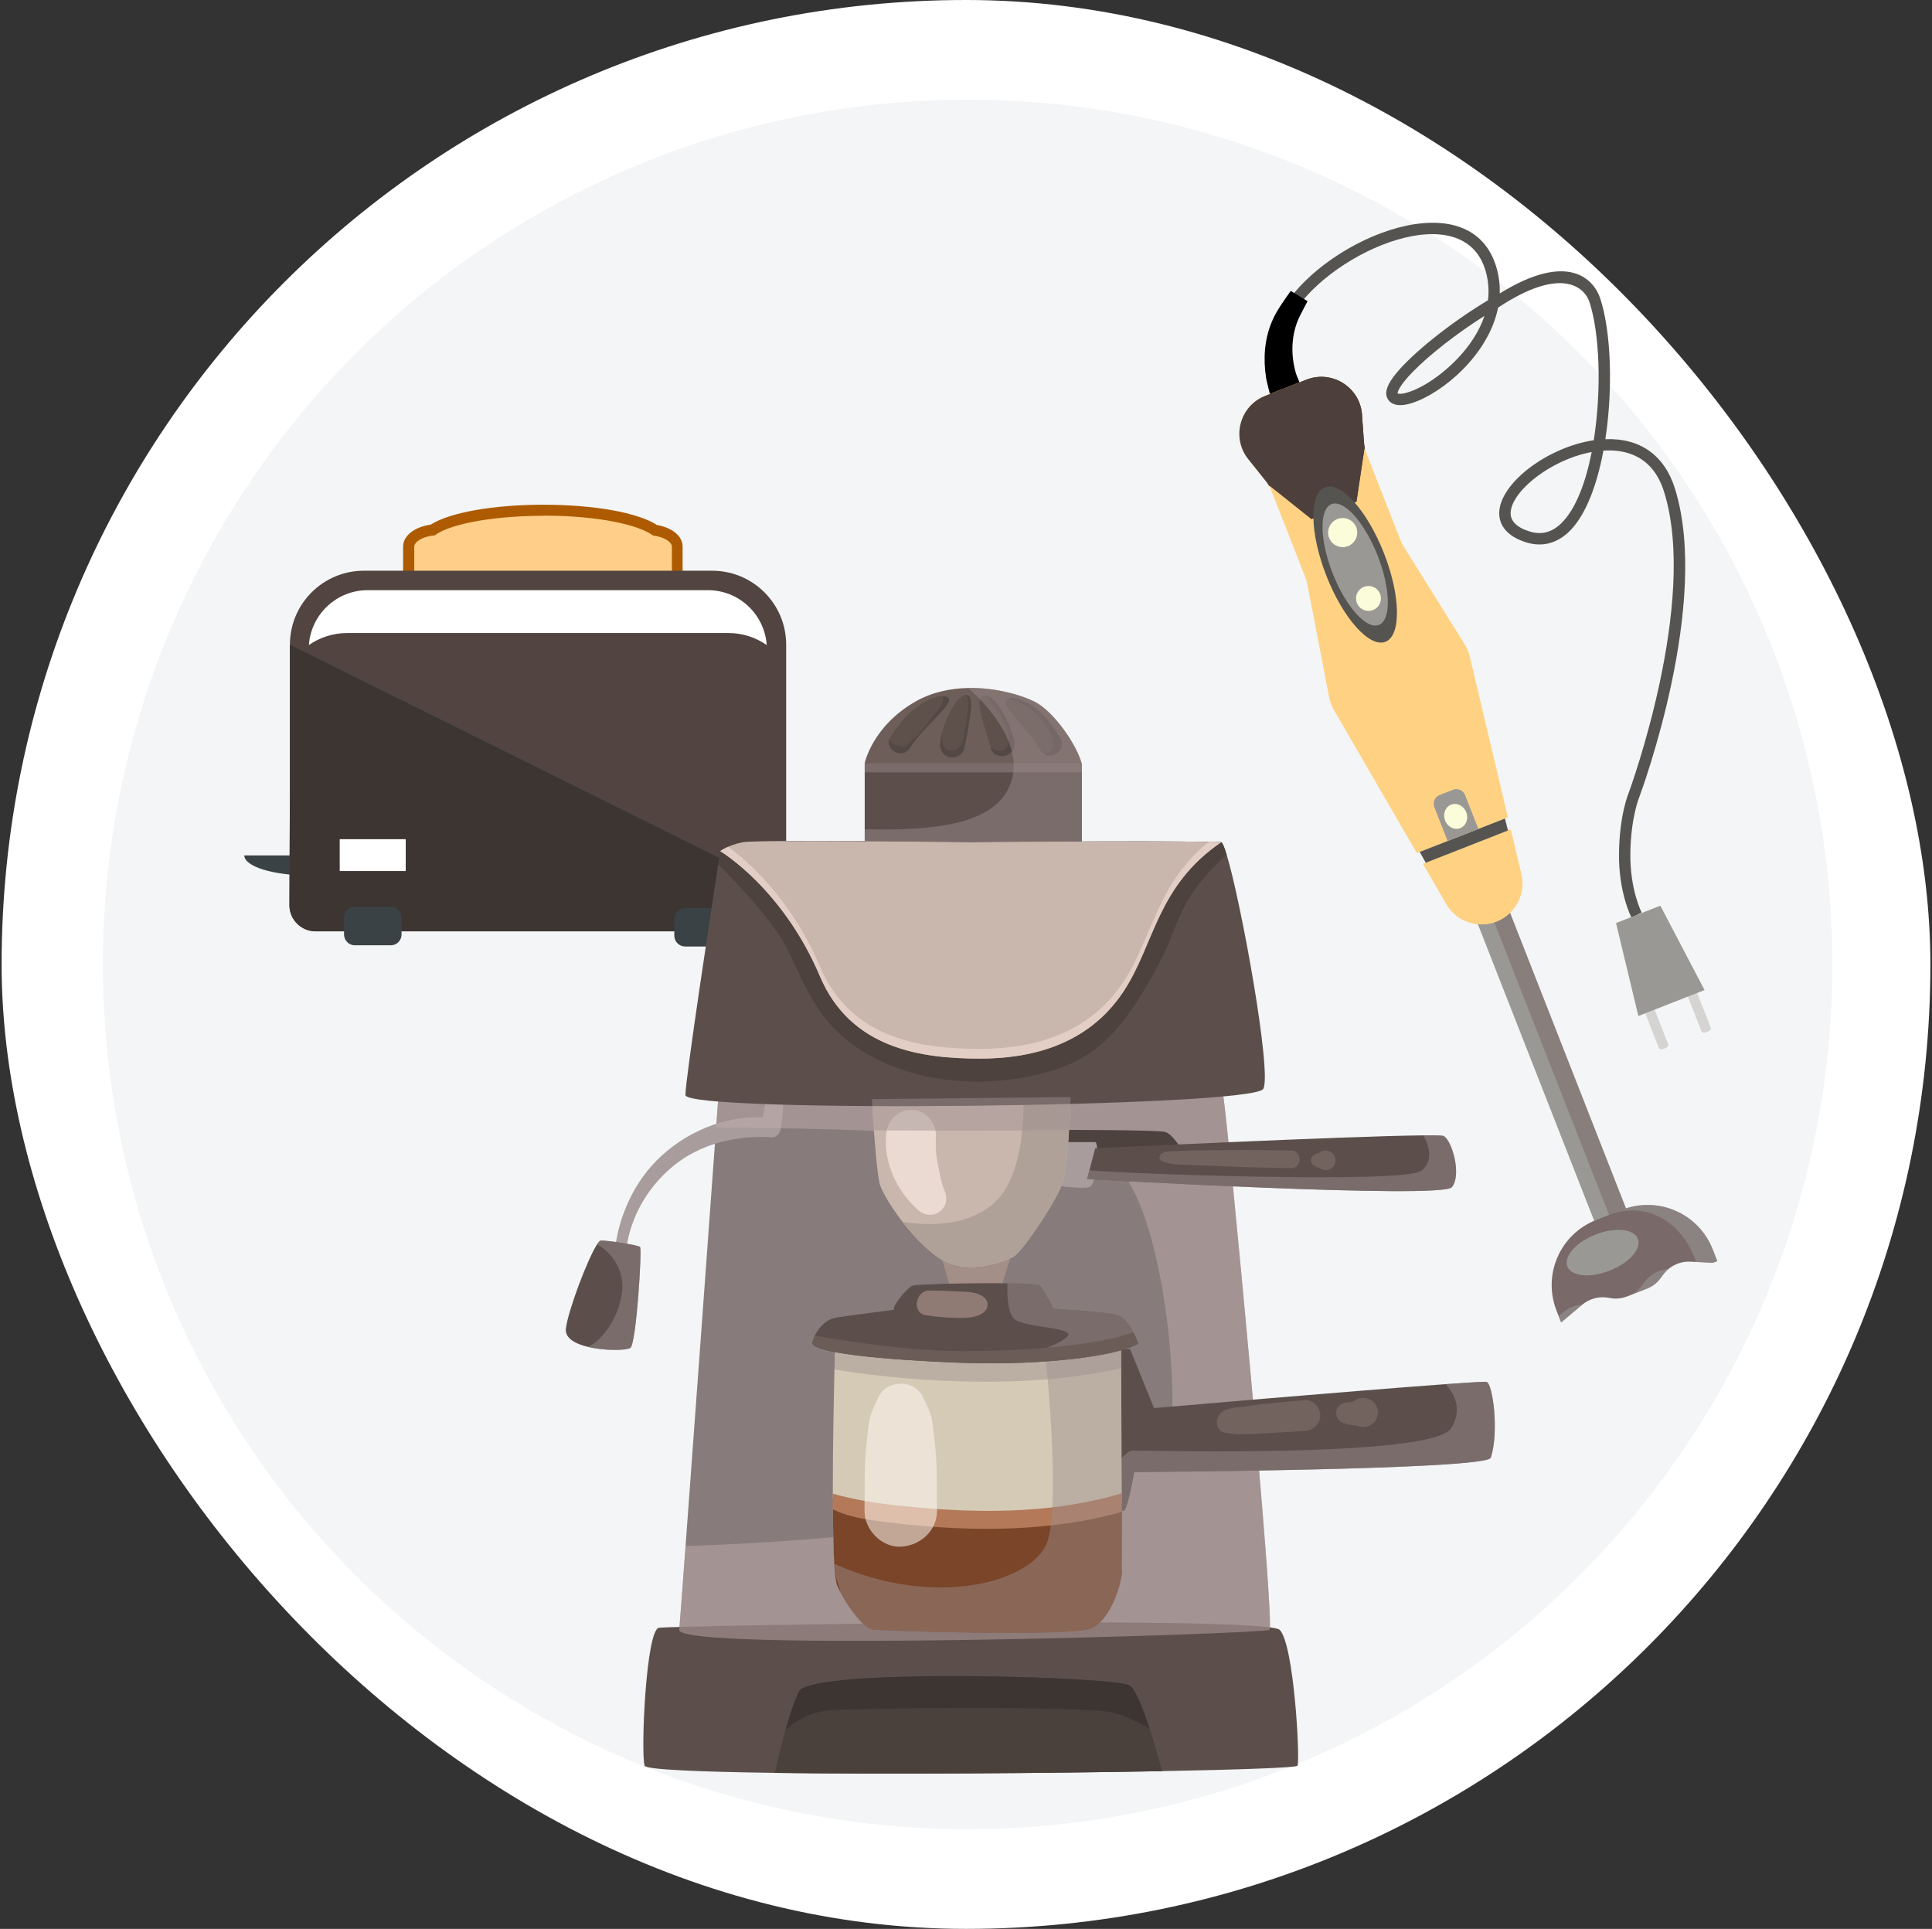 <svg xmlns="http://www.w3.org/2000/svg" fill="none" viewBox="0 0 601 600" height="600" width="601">
<rect x="0" y="0" width="601" height="600" fill="#333333" stroke="none"/>
<g clip-path="url(#clip0_155_4585)">
<rect fill="white" rx="300" height="600" width="600" x="0.5"></rect>
<circle fill="#F3F5F6" r="269" cy="300" cx="301"></circle>
<path fill="#FFCE88" d="M134.578 164.84C139.804 161.256 153.282 158.717 169.073 158.717C184.865 158.717 198.604 161.331 203.718 164.952C207.713 165.549 210.662 167.602 210.662 170.029V206.615C210.662 209.527 206.481 211.917 201.292 211.917H136.444C131.255 211.917 127.074 209.565 127.074 206.615V170.029C127.074 167.49 130.285 165.325 134.578 164.84Z"></path>
<path fill="#AD5A00" d="M136.444 213.559H201.291C207.489 213.559 212.342 210.498 212.342 206.578V169.992C212.342 166.781 209.131 164.131 204.353 163.309C198.529 159.464 184.79 157 169.073 157C153.356 157 139.879 159.427 133.98 163.197C128.903 163.907 125.394 166.669 125.394 170.029V206.615C125.394 210.535 130.247 213.596 136.482 213.596L136.444 213.559ZM169.11 160.397C186.582 160.397 198.603 163.384 202.785 166.333L203.121 166.557L203.531 166.632C206.966 167.155 209.019 168.76 209.019 170.029V206.615C209.019 208.295 205.734 210.199 201.366 210.199H136.519C132.114 210.199 128.866 208.295 128.866 206.615V170.029C128.866 168.685 131.143 166.968 134.876 166.557H135.287L135.623 166.259C140.738 162.749 154.215 160.435 169.185 160.435L169.11 160.397Z"></path>
<path fill="#3A4245" d="M96.123 266.087V272.321C84.998 272.321 76.001 269.522 76.001 266.087H96.123Z"></path>
<path fill="#524440" d="M90.187 245.927V200.53C90.187 187.837 100.491 177.533 113.184 177.533H221.562C234.255 177.533 244.559 187.837 244.559 200.53V281.58C244.559 286.06 240.9 289.718 236.42 289.718H98.177C93.697 289.718 90.038 286.097 90.038 281.58L90.187 245.927Z"></path>
<path fill="#3D3532" d="M90.187 245.927V200.53L244.559 277.212V281.543C244.559 286.022 240.9 289.681 236.42 289.681H98.177C93.697 289.681 90.038 286.06 90.038 281.543L90.187 245.89V245.927Z"></path>
<path fill="white" d="M226.563 196.909H108.032C103.589 196.909 99.482 198.29 96.085 200.642C96.757 191.122 104.672 183.581 114.378 183.581H220.217C229.923 183.581 237.838 191.122 238.51 200.642C235.112 198.29 231.006 196.909 226.563 196.909Z"></path>
<path fill="#3A4245" d="M224.289 282.438H213.126C211.259 282.438 209.766 283.969 209.766 285.798V291.062C209.766 292.929 211.297 294.422 213.126 294.422H224.289C226.155 294.422 227.648 292.929 227.648 291.062V285.798C227.648 283.932 226.155 282.438 224.289 282.438Z"></path>
<path fill="#3A4245" d="M121.548 282.065H110.386C108.519 282.065 107.026 283.596 107.026 285.425V290.689C107.026 292.555 108.556 294.049 110.386 294.049H121.548C123.415 294.049 124.908 292.555 124.908 290.689V285.425C124.908 283.558 123.415 282.065 121.548 282.065Z"></path>
<path fill="white" d="M105.68 270.94H126.213V261.047H105.68V270.94Z"></path>
<path fill="#877B7B" d="M394.885 506.989C392.968 508.265 210.663 514.004 211.299 506.989C211.449 505.336 212.203 495.303 213.262 480.933C216.059 443.017 221.012 374.897 222.768 350.711C223.173 345.131 223.408 341.892 223.408 341.892L253.654 327.103L280.784 313.845L337.556 323.647L369.389 329.142C369.389 329.142 378.952 331.054 380.515 340.762C382.083 350.466 396.796 505.713 394.885 506.989Z"></path>
<path fill="#5C4F4B" d="M403.629 549.241C403.389 549.853 386.01 550.47 361.513 550.936C326.158 551.604 275.982 551.953 241.079 551.477C217.486 551.152 200.871 550.46 200.517 549.241C199.293 544.961 200.979 507.139 204.934 506.348C208.121 505.708 393.614 502.525 398.082 506.984C402.546 511.447 404.453 547.146 403.634 549.241H403.629Z"></path>
<path fill="#A38F87" d="M292.691 390.336L295.239 399.258H311.812L314.999 389.06L292.691 390.336Z"></path>
<path fill="#A89C9C" d="M239.079 340.244C237.727 343.257 237.53 346.718 237.021 349.957C237.991 349.218 238.961 348.479 239.931 347.74C227.477 346.398 215.08 351.097 205.885 359.421C197.288 367.204 192.08 378.786 191.134 390.265C190.95 392.497 194.392 392.464 194.599 390.265C195.621 379.417 200.951 369.789 209.289 362.82C217.708 355.781 229.163 353.088 239.936 353.776C241.678 353.889 242.803 352.293 242.954 350.758C243.274 347.49 243.952 344.067 243.396 340.804C243.071 338.879 239.888 338.431 239.083 340.239L239.079 340.244Z"></path>
<path fill="#5C4F4B" d="M196.1 419.282C195.036 420.064 188.238 420.271 182.842 418.957C178.854 417.988 175.633 416.194 176.034 413.194C176.815 407.347 182.861 391.452 185.756 387.035C186.232 386.315 186.618 385.9 186.886 385.886C188.798 385.802 198.436 387.266 199.104 387.873C199.768 388.481 197.946 417.917 196.096 419.278L196.1 419.282Z"></path>
<g opacity="0.46" style="mix-blend-mode:multiply">
<path fill="#C4AFAF" d="M394.885 506.989C392.968 508.264 210.663 514.004 211.299 506.989C211.449 505.336 212.203 495.303 213.262 480.933C333.521 476.592 358.405 455.838 363.038 449.359C367.689 442.843 363.038 368.381 343.027 359.539C325.362 351.737 242.072 350.824 222.768 350.711C223.173 345.131 223.408 341.892 223.408 341.892L253.654 327.103C277.05 327.833 307.188 328.356 307.188 328.356L337.552 323.643L369.384 329.137C369.384 329.137 378.947 331.049 380.51 340.757C382.078 350.461 396.792 505.708 394.88 506.984L394.885 506.989Z"></path>
</g>
<path fill="#5C4F4B" d="M351.541 419.654L359.827 440.055L359.192 447.066H347.077L340.066 438.779L346.441 419.654H351.541Z"></path>
<path fill="#5C4F4B" d="M463.734 453.441C462.458 457.264 352.816 457.904 352.816 457.904C352.816 457.904 350.834 469.313 349.596 469.981C348.357 470.654 345.806 460.456 345.806 460.456L345.711 457.476L345.17 440.691L351.545 438.144H357.284C357.284 438.144 421.68 432.574 449.708 430.554C457.171 430.012 462.063 429.725 462.463 429.857C464.375 430.497 466.362 445.583 463.739 453.446L463.734 453.441Z"></path>
<path fill="#4D423E" d="M327.957 351.45C327.957 351.45 359.827 351.45 362.379 352.085C364.931 352.721 368.114 358.46 368.114 358.46L327.316 359.736L327.952 351.45H327.957Z"></path>
<path fill="#A89C9C" d="M327.316 368.658C327.316 368.658 336.239 369.934 338.791 369.294C341.342 368.658 341.978 355.268 340.702 355.268H330.504L327.316 368.654V368.658Z"></path>
<path fill="#5C4F4B" d="M451.62 369.299C448.433 373.122 338.15 366.752 338.15 366.752L338.88 364.021L340.702 357.185C340.702 357.185 419.571 353.385 442.769 353.168C446.441 353.131 448.72 353.187 449.069 353.361C451.62 354.637 454.808 365.476 451.62 369.299Z"></path>
<path fill="#C9B7AE" d="M333.05 341.252C333.05 341.252 332.956 344.34 332.735 348.474C332.377 355.127 331.675 364.487 330.503 368.023C328.591 373.763 317.753 389.695 315.206 390.971C312.654 392.247 300.539 397.346 291.617 390.971C287.558 388.071 283.759 383.984 280.713 380.029C277.054 375.288 274.465 370.745 273.768 368.659C272.939 366.168 272.111 355.556 271.63 348.465C271.376 344.67 271.221 341.883 271.221 341.883L323.087 341.351L333.05 341.247V341.252Z"></path>
<path fill="#6E5E59" d="M319.204 246.907H286.693L268.99 237.344C268.99 237.344 271.391 225.87 284.782 218.224C289.947 215.276 295.677 214.123 301.143 214.01C309.835 213.826 317.839 216.265 321.756 218.224C328.131 221.411 335.147 232.245 336.423 237.344C337.694 242.443 319.209 246.907 319.209 246.907H319.204Z"></path>
<path fill="#5C4F4B" d="M336.559 237.349H268.99V267.312H336.559V237.349Z"></path>
<path fill="#5E514C" d="M295.196 217.993C294.758 219.283 293.717 220.324 292.856 221.355C291.792 222.636 290.567 223.808 289.414 225.013C287.079 227.452 284.837 229.82 283.02 232.683C280.755 236.257 275.223 233.286 276.749 229.74C276.824 229.557 276.923 229.378 277.04 229.19C279.136 225.894 281.607 222.716 284.706 220.305C286.848 218.643 290.205 216.529 293.199 216.59C293.637 216.59 294.07 216.651 294.489 216.76C294.988 216.891 295.365 217.485 295.191 217.993H295.196Z"></path>
<path fill="#5E514C" d="M301.449 224.613C301.063 227.344 300.522 230.103 299.943 232.801C299.505 234.84 297.127 236.012 295.211 235.485C293.026 234.882 292.235 232.81 292.527 230.753C292.659 229.816 292.842 228.869 293.068 227.933C293.544 226.012 294.213 224.109 295.051 222.353C296.03 220.3 297.683 217.362 299.787 216.317C300.041 216.19 300.31 216.138 300.564 216.162C301.101 216.19 301.581 216.529 301.769 217.122C302.476 219.33 301.779 222.344 301.454 224.608L301.449 224.613Z"></path>
<path fill="#5E514C" d="M308.139 232.476C306.863 227.819 304.839 222.932 304.669 218.096C304.627 216.948 305.776 216.246 306.807 216.467C309.184 216.985 310.988 219.923 312.108 221.882C313.624 224.547 314.764 227.471 315.493 230.446C316.656 235.216 309.443 237.207 308.139 232.476Z"></path>
<path fill="#5E514C" d="M324.885 234.595C324.391 234.312 323.953 233.879 323.595 233.267C320.648 228.21 316.283 224.359 313.086 219.495C312.432 218.492 313.101 217.527 314.019 217.202C314.306 217.103 314.617 217.061 314.923 217.108C321.627 218.059 326.703 224.053 329.829 229.627C331.759 233.069 327.616 236.181 324.885 234.595Z"></path>
<path fill="#544844" d="M295.196 217.993C294.758 219.283 293.717 220.324 292.856 221.355C291.792 222.636 290.567 223.808 289.414 225.013C287.079 227.452 284.837 229.82 283.02 232.683C280.755 236.257 275.223 233.286 276.749 229.74C276.942 231.605 279.508 232.156 281.009 232.245C282.874 232.363 290.2 223.055 292.295 220.145C293.675 218.229 293.486 217.117 293.199 216.585C293.637 216.585 294.07 216.647 294.489 216.755C294.988 216.887 295.365 217.48 295.191 217.989L295.196 217.993Z"></path>
<path fill="#544844" d="M301.449 224.613C301.063 227.344 300.522 230.103 299.943 232.801C299.505 234.839 297.127 236.012 295.211 235.484C293.026 234.882 292.235 232.81 292.527 230.753C292.659 229.816 292.842 228.869 293.068 227.932C292.908 229.806 292.984 232.448 294.509 233.177C296.953 234.34 299.161 232.245 299.627 229.919C300.093 227.589 302.071 218.398 300.795 216.534C300.696 216.388 300.616 216.26 300.564 216.162C301.101 216.19 301.581 216.529 301.769 217.122C302.476 219.33 301.779 222.344 301.454 224.608L301.449 224.613Z"></path>
<path fill="#544844" d="M308.139 232.476C310.606 234.218 314.17 234.109 313.822 229.222C313.474 224.335 306.807 216.472 306.807 216.472C309.184 216.99 310.988 219.928 312.108 221.887C313.624 224.552 314.764 227.475 315.493 230.451C316.656 235.221 309.443 237.212 308.139 232.48V232.476Z"></path>
<path fill="#544844" d="M324.886 234.594C326.803 234.138 329.656 232.005 325.456 225.851C320.451 218.52 314.052 217.475 314.052 217.475L314.02 217.207C314.307 217.108 314.617 217.065 314.923 217.112C321.628 218.064 326.704 224.057 329.83 229.632C331.76 233.074 327.617 236.186 324.886 234.599V234.594Z"></path>
<g opacity="0.46" style="mix-blend-mode:multiply">
<path fill="#9E8D8D" d="M336.559 237.349H268.99V240.24H336.559V237.349Z"></path>
</g>
<g opacity="0.46" style="mix-blend-mode:multiply">
<path fill="#9E8D8D" d="M336.563 237.349V267.312H268.994V257.952C291.015 258.522 306.736 256.13 312.772 246.911C313.765 245.395 314.495 243.696 314.952 241.793C315.305 240.31 315.423 238.827 315.338 237.349C314.759 226.181 303.167 215.761 301.373 214.217C301.222 214.09 301.142 214.019 301.142 214.019V214.01C309.834 213.826 317.838 216.265 321.755 218.224C328.13 221.411 335.146 232.245 336.422 237.344H336.568L336.563 237.349Z"></path>
</g>
<path fill="#B0A198" d="M333.05 341.251C333.05 341.251 332.956 344.34 332.735 348.474C332.377 355.127 331.676 364.487 330.503 368.023C328.592 373.762 317.753 389.695 315.206 390.971C312.654 392.247 300.54 397.346 291.617 390.971C287.559 388.071 283.759 383.984 280.713 380.029C290.638 381.781 304.287 380.891 311.378 371.87C319.057 362.095 318.361 343.248 318.361 343.248L323.092 341.355L333.055 341.251H333.05Z"></path>
<path fill="#5C4F4B" d="M392.973 338.705C389.786 344.444 213.215 346.351 213.215 340.616C213.215 335.724 221.101 283.966 223.418 268.871C223.818 266.272 224.053 264.761 224.053 264.761C224.053 264.761 226.605 262.849 231.069 261.987C235.532 261.126 303.049 261.987 303.049 261.987C310.653 261.766 377.04 261.578 379.87 261.987C380.265 262.049 380.873 263.48 381.612 265.928C386.146 280.915 395.718 333.775 392.978 338.709L392.973 338.705Z"></path>
<path fill="#4D423E" d="M381.607 265.924C379.196 267.967 375.425 271.569 371.649 276.809C365.363 285.534 365.712 291.118 358.033 304.381C350.353 317.644 343.371 327.07 330.456 331.953C317.541 336.84 294.508 339.632 274.258 330.206C254.017 320.78 250.523 305.77 244.591 294.602C239.609 285.223 227.245 272.652 223.408 268.862C223.808 266.263 224.044 264.751 224.044 264.751C224.044 264.751 226.596 262.84 231.059 261.978C235.523 261.117 303.04 261.978 303.04 261.978C310.644 261.757 377.031 261.569 379.86 261.978C380.256 262.039 380.863 263.471 381.602 265.919L381.607 265.924Z"></path>
<path fill="#C9B7AE" d="M379.865 261.983C359.78 275.764 359.191 293.669 349.539 308.34C337.905 326.025 318.945 329.283 304.862 329.283C286.712 329.283 264.653 326.312 255.067 303.684C243.433 276.225 224.049 264.756 224.049 264.756C224.049 264.756 226.601 262.844 231.064 261.983C235.528 261.121 303.045 261.983 303.045 261.983C310.649 261.761 377.036 261.573 379.865 261.983Z"></path>
<path fill="#E3CEC5" d="M379.865 261.983C359.78 275.764 359.191 293.67 349.539 308.341C337.905 326.025 318.949 329.283 304.862 329.283C286.712 329.283 264.653 326.312 255.067 303.689C243.428 276.23 224.049 264.761 224.049 264.761C224.049 264.761 224.91 264.116 226.511 263.405C232.1 267.468 245.957 279.168 255.072 300.666C264.653 323.29 286.716 326.261 304.867 326.261C318.954 326.261 337.91 323.002 349.544 305.318C358.532 291.654 359.662 275.19 375.995 261.86C378.137 261.893 379.512 261.936 379.87 261.987L379.865 261.983Z"></path>
<g opacity="0.46" style="mix-blend-mode:multiply">
<path fill="#9E8D8D" d="M451.62 369.299C448.433 373.122 338.15 366.752 338.15 366.752L338.88 364.021C347.972 365.043 436.921 368.282 442.157 364.186C446.578 360.725 443.852 355.042 442.774 353.173C446.446 353.136 448.725 353.192 449.073 353.366C451.625 354.642 454.813 365.481 451.625 369.304L451.62 369.299Z"></path>
</g>
<g opacity="0.46" style="mix-blend-mode:multiply">
<path fill="#9E8D8D" d="M463.734 453.441C462.458 457.264 352.816 457.905 352.816 457.905C352.816 457.905 350.834 469.313 349.595 469.981C348.357 470.655 345.805 460.457 345.805 460.457L345.711 457.476C348.202 454.1 350.791 451.214 352.335 451.214C356.06 451.214 445.88 453.545 451.464 444.232C455.137 438.111 452.17 433.2 449.703 430.549C457.166 430.008 462.058 429.721 462.458 429.853C464.37 430.493 466.356 445.578 463.734 453.441Z"></path>
</g>
<path fill="#D4CAB6" d="M348.989 487.863C348.989 490.411 345.801 501.885 339.426 504.437C333.051 506.984 274.273 505.18 271.471 504.804C268.67 504.437 262.93 497.421 260.383 491.687C260.044 490.919 259.781 489.083 259.588 486.474C259.277 482.345 259.126 476.286 259.084 469.463C259.074 468.253 259.07 467.015 259.065 465.763C259.065 465.381 259.065 464.995 259.065 464.614C259.051 450.55 259.38 434.617 259.588 426.001C259.682 422.06 259.752 419.654 259.752 419.654L327.185 420.619L348.767 419.414L348.786 425.577L348.993 487.868L348.989 487.863Z"></path>
<path fill="#7A4529" d="M348.989 467.797V489.05C348.989 489.45 348.919 490.067 348.773 490.83V490.853C347.954 495.185 344.841 504.239 339.432 506.518C333.057 509.201 274.278 507.299 271.477 506.904C269.019 506.56 264.306 500.84 261.467 495.354C261.067 494.582 260.704 493.819 260.393 493.076C259.607 491.206 259.245 483.221 259.122 473.075C259.122 472.66 259.113 472.241 259.108 471.818C259.094 470.655 259.084 469.468 259.08 468.258C259.08 467.434 259.07 466.601 259.07 465.763C263.934 468.282 276.821 472.924 305.645 472.924C314.092 472.924 321.206 472.557 327.162 471.978C337.713 470.951 344.639 469.266 348.989 467.797Z"></path>
<g opacity="0.46" style="mix-blend-mode:multiply">
<path fill="#9E8D8D" d="M348.787 425.577C340.938 427.39 326.37 429.805 307.194 429.805C284.49 429.805 265.789 427.042 259.588 426.006C259.682 422.065 259.753 419.659 259.753 419.659L327.185 420.624L348.768 419.419L348.787 425.582V425.577Z"></path>
</g>
<path fill="#EBDAD1" d="M293.751 370.118C292.588 367.43 292.211 364.304 291.632 361.45C291.482 360.711 291.317 359.981 291.208 359.233C291.411 360.622 291.176 358.531 291.161 358.249C291.063 356.507 291.124 354.75 291.138 353.008C291.171 348.95 287.545 345.07 283.383 345.254C278.915 345.452 275.963 348.667 275.629 353.008C274.937 362.02 279.028 370.486 285.596 376.404C287.508 378.127 290.333 378.466 292.414 376.809C294.594 375.072 294.81 372.562 293.751 370.114V370.118Z"></path>
<g opacity="0.46" style="mix-blend-mode:multiply">
<path fill="#9E8D8D" d="M333.051 341.251C333.051 341.251 332.773 347.325 332.552 351.459C313.77 351.817 286.152 351.746 271.848 351.605C271.593 347.81 271.217 341.892 271.217 341.892L333.046 341.256L333.051 341.251Z"></path>
</g>
<path fill="#B37958" d="M348.989 464.487V470.297C347.732 470.631 346.485 470.932 345.298 471.243C341.527 472.241 337.68 472.971 333.819 473.574C319.817 475.763 305.607 475.989 291.487 475.024C284.585 474.553 277.687 473.805 270.846 472.806C266.961 472.241 262.715 471.333 259.089 469.468C259.08 468.258 259.075 467.02 259.07 465.767C259.07 465.386 259.07 465 259.07 464.619C265.558 466.483 272.065 467.514 278.869 468.258C287.41 469.19 295.993 469.835 304.59 469.953C313.164 470.066 321.78 469.69 330.279 468.512C334.431 467.938 338.537 467.138 342.624 466.229C344.743 465.753 346.866 465.099 348.999 464.487H348.989Z"></path>
<g opacity="0.46" style="mix-blend-mode:multiply">
<path fill="#9E8D8D" d="M348.767 419.414L348.988 487.868C348.988 487.939 348.988 488.028 348.979 488.132C348.965 488.659 348.894 489.605 348.767 490.834V490.858C347.948 495.189 344.836 504.244 339.426 506.522C333.051 509.206 274.272 507.304 271.471 506.908C269.013 506.565 264.3 500.844 261.461 495.359C261.155 493.899 260.807 492.633 260.388 491.691C260.049 490.924 259.785 489.088 259.592 486.479C291.862 500.868 321.657 491.606 325.809 479.605C326.45 477.741 326.888 475.109 327.161 471.982C328.672 454.806 325.343 422.832 325.343 422.832L327.184 420.629L348.767 419.419V419.414Z"></path>
</g>
<path fill="#5C4F4B" d="M328.592 408.82C328.592 408.82 323.088 409.635 315.465 410.205C304.024 411.062 287.799 411.372 278.237 407.544C278.171 407.516 278.128 407.479 278.095 407.431C277.394 406.414 282.154 400.501 283.976 399.898C285.261 399.47 302.108 399.041 313.394 399.192C318.898 399.267 323.083 399.484 323.498 399.898C324.387 400.783 326.501 404.748 327.711 407.083C328.239 408.109 328.597 408.82 328.597 408.82H328.592Z"></path>
<path fill="#5C4F4B" d="M354.093 417.973C348.462 421.203 332.953 423.463 315.509 423.972C311.234 424.094 306.846 424.113 302.457 424.014C292.9 423.802 251.462 421.999 252.738 417.474C252.94 416.754 253.195 416.085 253.482 415.468C255.012 412.196 257.606 410.35 259.753 409.927C262.159 409.446 276.519 407.629 278.097 407.431C278.186 407.417 278.238 407.412 278.238 407.412L313.941 407.026L324.775 406.909C324.775 406.909 325.924 406.975 327.713 407.088C332.972 407.422 343.754 408.171 347.083 408.924C349.503 409.47 351.363 412.093 352.554 414.376C353.561 416.297 354.093 417.983 354.093 417.983V417.973Z"></path>
<g opacity="0.55" style="mix-blend-mode:screen">
<path fill="#FFF7F0" d="M273.457 434.217C272.916 435.258 272.445 436.345 271.95 437.409C270.783 439.91 270.354 441.779 270.062 444.495C269.756 447.353 269.384 450.225 269.205 453.093C268.857 458.644 269.008 464.27 268.923 469.835C268.834 475.735 274.177 481.385 280.199 481.112C286.231 480.843 291.575 476.154 291.476 469.835C291.391 464.27 291.537 458.649 291.193 453.093C291.024 450.376 290.656 447.659 290.379 444.947C290.12 442.377 289.734 440.121 288.632 437.753C288.081 436.576 287.535 435.375 286.937 434.217C284.296 429.127 276.094 429.127 273.457 434.217Z"></path>
</g>
<g opacity="0.46" style="mix-blend-mode:multiply">
<path fill="#9E8D8D" d="M354.092 417.974C348.461 421.204 332.952 423.464 315.508 423.972C315.117 423.143 315.051 422.592 315.569 422.592C317.664 422.592 333.253 417.008 332.326 414.913C331.393 412.823 319.062 412.823 315.804 410.492C315.686 410.412 315.574 410.313 315.465 410.205C314.74 409.503 314.26 408.35 313.94 407.022C313.304 404.395 313.314 401.076 313.394 399.188C318.898 399.263 323.083 399.479 323.498 399.894C324.387 400.779 326.501 404.743 327.712 407.079C332.971 407.413 343.753 408.162 347.081 408.915C349.502 409.461 351.361 412.084 352.553 414.367C353.56 416.288 354.092 417.974 354.092 417.974Z"></path>
</g>
<path fill="#6B5C57" d="M354.093 417.973C347.078 421.999 324.77 424.513 302.457 424.009C292.9 423.797 251.462 421.994 252.738 417.469C252.94 416.749 253.195 416.081 253.482 415.464C257.107 416.113 279.641 420.05 296.492 420.261C314.384 420.487 340.651 418.948 352.559 414.367C353.566 416.288 354.098 417.973 354.098 417.973H354.093Z"></path>
<path fill="#8F7B74" d="M306.406 403.83C304.222 401.767 300.921 401.857 298.068 401.716C295.055 401.57 292.055 401.471 289.042 401.443C284.776 401.405 283.543 408.458 288.002 409.122C291.213 409.597 294.372 409.903 297.616 409.927C300.554 409.946 304.203 410.059 306.406 407.846C307.466 406.782 307.527 404.884 306.406 403.83Z"></path>
<path fill="#73635E" d="M381.161 445.667C385.102 446.482 389.58 446.054 393.591 445.846C397.701 445.634 401.812 445.352 405.922 445.102C408.498 444.947 410.701 443.017 410.701 440.324C410.701 437.922 408.507 435.309 405.922 435.545C401.812 435.921 397.697 436.26 393.591 436.67C391.439 436.886 389.302 437.202 387.16 437.499C385.154 437.772 383.068 437.88 381.166 438.586C378.063 439.735 377.305 444.872 381.166 445.672L381.161 445.667Z"></path>
<path fill="#73635E" d="M418.018 442.706C419.736 443.248 421.521 443.511 423.319 443.596C422.632 443.408 421.944 443.224 421.257 443.036C421.45 443.111 421.634 443.205 421.813 443.318C425.057 445.164 429.096 442.466 428.602 438.77C428.386 437.16 427.373 435.837 425.876 435.206C424.308 434.542 422.062 434.763 420.89 436.152C420.758 436.331 420.607 436.487 420.433 436.623C421.036 436.275 421.634 435.922 422.236 435.573C421.606 435.771 420.97 435.94 420.32 436.072C420.066 436.124 419.807 436.171 419.553 436.204C420.009 436.138 418.875 436.256 418.898 436.256C417.269 436.378 415.871 437.414 415.668 439.109C415.471 440.757 416.426 442.217 418.022 442.72L418.018 442.706Z"></path>
<path fill="#73635E" d="M361.395 361.182C364.102 362.368 367.718 362.213 370.647 362.354C374.093 362.524 377.54 362.656 380.986 362.806C387.879 363.108 394.762 363.268 401.665 363.357C405.187 363.404 405.182 357.962 401.665 357.891C394.918 357.754 388.185 357.679 381.438 357.75C378.142 357.783 374.846 357.816 371.551 357.853C369.898 357.872 368.255 357.947 366.607 358.032C364.982 358.117 363.259 357.999 361.738 358.607C360.764 358.997 360.161 360.641 361.399 361.182H361.395Z"></path>
<path fill="#73635E" d="M408.651 362.514C409.4 363.089 410.327 363.282 411.217 363.55C410.676 363.136 410.134 362.717 409.593 362.302C409.635 362.364 409.673 362.42 409.715 362.481C410.487 363.621 411.801 364.275 413.19 363.894C414.442 363.55 415.506 362.269 415.45 360.928C415.393 359.685 414.715 358.602 413.557 358.117C412.088 357.495 410.586 358.088 409.715 359.374C409.673 359.435 409.635 359.492 409.593 359.553C410.134 359.138 410.676 358.719 411.217 358.305C410.327 358.573 409.4 358.766 408.651 359.341C407.483 360.235 407.483 361.62 408.651 362.514Z"></path>
<g opacity="0.46" style="mix-blend-mode:multiply">
<path fill="#9E8D8D" d="M196.1 419.282C195.036 420.064 188.238 420.271 182.842 418.957C189.066 416.316 194.999 404.837 193.327 397.229C192.018 391.282 187.706 388.165 185.756 387.035C186.232 386.315 186.618 385.9 186.886 385.886C188.798 385.802 198.436 387.266 199.104 387.873C199.768 388.481 197.946 417.917 196.096 419.278L196.1 419.282Z"></path>
</g>
<path fill="#4A403C" d="M361.514 550.936C326.159 551.604 275.983 551.953 241.08 551.477C241.57 548.68 242.836 543.332 244.348 538.082C245.689 533.421 247.22 528.826 248.557 526.142C252.281 518.693 347.219 521.49 351.41 524.277C353.218 525.483 355.553 531.392 357.615 537.705C359.188 542.508 360.605 547.546 361.514 550.936Z"></path>
<path fill="#3D3532" d="M357.61 537.71C354.484 535.813 350.279 533.689 345.816 532.663C336.743 530.568 269.028 531.265 258.557 531.961C251.81 532.413 246.946 535.761 244.338 538.087C245.68 533.426 247.21 528.83 248.547 526.147C252.271 518.698 347.21 521.495 351.4 524.282C353.208 525.488 355.543 531.396 357.605 537.71H357.61Z"></path>
<path fill="#565451" d="M507.529 285.443C507.364 285.131 503.49 277.553 503.631 265.478C503.764 253.492 506.56 246.842 506.675 246.56C506.86 246.047 528.398 187.46 517.664 153.022C514.151 141.735 505.658 139.717 498.787 140.166C496.824 150.689 493.412 159.987 488.435 165.043C484.491 169.038 479.722 170.297 474.65 168.676C466.841 166.185 466.148 161.376 466.422 158.734C467.383 149.624 481.887 139.006 495.782 136.941C498.248 121.398 497.641 103.525 494.401 93.84C493.06 89.844 486.305 82.288 466.023 95.677C463.097 110.402 448.613 122.387 439.206 125.378C433.437 127.211 431.84 124.7 431.424 123.531C430.768 121.694 431.69 119.334 434.344 116.103C439.429 109.898 451.053 100.506 462.874 93.399C463.226 90.544 463.055 87.56 462.196 84.492C455.581 60.641 414.991 77.708 402.478 97.213L399.497 95.309C413.312 73.619 457.866 55.674 465.608 83.552C466.333 86.168 466.616 88.752 466.536 91.287C488.157 77.888 495.895 87.185 497.757 92.728C501.128 102.803 501.824 120.683 499.391 136.61C510.151 136.193 517.804 141.602 521.039 151.988C532.131 187.586 510.87 245.452 509.958 247.894C509.905 248.033 507.291 254.321 507.165 265.531C507.035 276.732 510.627 283.755 510.665 283.826L507.527 285.465L507.529 285.443ZM469.946 159.092C469.654 161.881 471.594 163.978 475.728 165.289C479.55 166.518 482.888 165.607 485.917 162.539C490.257 158.13 493.304 149.986 495.137 140.609C482.551 142.946 470.647 152.469 469.946 159.092ZM461.766 98.27C453.113 103.758 444.689 110.327 439.429 115.73C435.377 119.887 434.694 121.927 434.767 122.36C435.268 122.787 438.716 122.487 444.259 119.035C450.277 115.29 458.612 107.757 461.77 98.279L461.766 98.27Z"></path>
<path fill="black" d="M398.163 134.147C397.967 134.223 394.09 119.105 393.855 117.575C392.933 111.664 393.3 105.752 395.589 100.193C396.982 96.789 399.355 93.581 401.525 90.486L406.745 93.691C405.945 95.24 405.043 96.883 404.318 98.348C401.597 103.927 401.419 110.485 403.213 116.376C403.557 117.498 409.155 130.212 409.229 130.183C409.229 130.183 398.163 134.147 398.153 134.15L398.163 134.147Z"></path>
<path fill="#9A9894" d="M468.038 279.596L458.16 283.47L496.082 380.17L505.959 376.296L468.038 279.596Z"></path>
<g opacity="0.56" style="mix-blend-mode:multiply">
<path fill="#796969" d="M468.038 279.596L462.797 281.651L500.718 378.352L505.96 376.296L468.038 279.596Z"></path>
</g>
<path fill="#796969" d="M492.172 405.861C494.435 403.964 497.418 403.159 500.329 403.682L500.975 403.795C502.694 404.098 504.465 403.93 506.085 403.294L512.369 400.83C514.036 400.177 515.469 399.066 516.528 397.631L517.357 396.511C519.338 393.811 522.536 392.299 525.876 392.461L532.823 392.809L534.2 392.269L532.773 388.629C528.388 377.448 515.778 371.942 504.597 376.326L496.497 379.502C485.316 383.887 479.81 396.498 484.195 407.679L485.622 411.319L485.734 411.275L492.162 405.865L492.172 405.861Z"></path>
<g opacity="0.56" style="mix-blend-mode:multiply">
<path fill="#9A9894" d="M486.362 408.139L484.867 409.392L485.619 411.31L485.73 411.266L492.159 405.856C492.159 405.856 492.192 405.832 492.207 405.815C490.073 405.932 488.021 406.726 486.359 408.13L486.362 408.139Z"></path>
<path fill="#9A9894" d="M511.557 398.786L510.729 399.905C509.67 401.341 508.227 402.455 506.56 403.108L512.36 400.834C514.027 400.18 515.46 399.07 516.519 397.634L517.348 396.515C517.829 395.853 518.394 395.266 519.011 394.756C516.068 394.922 513.323 396.385 511.548 398.789L511.557 398.786Z"></path>
<path fill="#9A9894" d="M504.596 376.326L500.547 377.915C511.728 373.53 522.588 379.722 526.973 390.903L527.615 392.542L532.819 392.8L534.197 392.26L532.769 388.62C528.384 377.439 515.774 371.932 504.593 376.317L504.596 376.326Z"></path>
</g>
<path fill="#FFD283" d="M469.94 258.012L473.233 271.942C473.966 275.016 473.507 278.118 472.117 280.736C470.734 283.373 468.457 285.512 465.516 286.665C459.688 288.951 453.079 286.644 449.935 281.228L442.672 268.706L469.94 258.012Z"></path>
<path fill="#FFD283" d="M457.184 204.259L469.035 254.253L440.742 265.348L414.962 220.891C414.256 219.665 413.752 218.326 413.465 216.935L406.695 181.758C406.548 181 406.328 180.248 406.043 179.522L395.602 152.896C395.368 152.3 395.092 151.732 394.774 151.169C394.464 150.625 394.1 150.08 393.704 149.591L388.313 142.854C382.963 136.198 385.612 126.244 393.572 123.122L406.382 118.099C414.351 114.973 423.051 120.477 423.671 128.988L424.296 137.594C424.338 138.222 424.432 138.873 424.565 139.486C424.715 140.115 424.899 140.72 425.132 141.316L435.574 167.941C435.859 168.668 436.208 169.368 436.616 170.025L455.607 200.484C456.329 201.64 456.861 202.914 457.184 204.259Z"></path>
<g style="mix-blend-mode:multiply">
<path fill="#FFD283" d="M442.672 268.706L469.94 258.012L473.233 271.942C473.966 275.016 473.507 278.118 472.117 280.736C470.734 283.373 468.457 285.512 465.516 286.665C459.688 288.951 453.079 286.644 449.935 281.228L442.672 268.706Z"></path>
</g>
<g style="mix-blend-mode:multiply">
<path fill="#FFD283" d="M457.183 204.258L469.034 254.253L440.741 265.348C468.341 246.05 436.938 200.264 436.938 200.264C436.938 200.264 420.109 169.183 416.086 159.31C412.061 149.427 418.396 130.906 412.93 122.609C411.431 120.35 408.96 118.978 406.133 118.206L406.394 118.104C414.363 114.979 423.063 120.483 423.683 128.994L424.308 137.6C424.35 138.228 424.444 138.878 424.577 139.492C424.727 140.121 424.911 140.725 425.144 141.321L435.586 167.947C435.871 168.673 436.22 169.374 436.628 170.03L455.619 200.489C456.341 201.645 456.873 202.919 457.196 204.264L457.183 204.258Z"></path>
</g>
<path fill="#565451" d="M443.527 268.37L469.091 258.344L468.153 254.609L441.639 265.007L443.527 268.37Z"></path>
<path fill="#D6D4D2" d="M511.544 314.502L514.43 313.37L518.892 324.746C519.067 325.193 518.85 325.708 518.394 325.887L517.137 326.38C516.69 326.555 516.175 326.338 515.997 325.882L511.535 314.505L511.544 314.502Z"></path>
<path fill="#D6D4D2" d="M524.793 309.306L527.669 308.178L532.131 319.555C532.306 320.002 532.089 320.516 531.633 320.695L530.385 321.185C529.938 321.36 529.423 321.143 529.245 320.687L524.783 309.31L524.793 309.306Z"></path>
<path fill="#4C3F3C" d="M423.674 128.997L424.299 137.603C424.341 138.231 424.435 138.882 424.568 139.496L424.438 139.547L421.97 156.015L407.968 161.505L394.945 151.113L394.796 151.171C394.485 150.627 394.121 150.082 393.726 149.593L388.334 142.856C382.984 136.2 385.633 126.246 393.593 123.124L406.403 118.1C414.372 114.975 423.072 120.479 423.692 128.99L423.674 128.997Z"></path>
<g style="mix-blend-mode:multiply">
<path fill="#4C3F3C" d="M423.675 128.997L424.3 137.603C424.342 138.231 424.436 138.882 424.569 139.495L424.439 139.547L421.971 156.014L414.662 158.88C414.662 158.88 416.721 123.346 410.051 119.839C408.276 118.902 406.449 118.652 404.71 118.765L406.404 118.1C414.373 114.975 423.073 120.479 423.693 128.99L423.675 128.997Z"></path>
</g>
<path fill="#565451" d="M430.52 172.093C435.726 185.368 435.931 197.694 430.987 199.633C426.044 201.572 417.811 192.383 412.608 179.117C407.406 165.85 407.198 153.515 412.142 151.576C417.085 149.638 425.318 158.826 430.52 172.093Z"></path>
<path fill="#9A9894" d="M428.565 172.86C432.632 183.231 432.795 192.877 428.931 194.392C425.068 195.907 418.633 188.731 414.563 178.351C410.492 167.97 410.333 158.333 414.196 156.818C418.06 155.303 424.494 162.479 428.565 172.86Z"></path>
<path fill="#FBFCD9" d="M421.895 164.014C422.808 166.342 421.659 168.973 419.332 169.885C417.004 170.798 414.373 169.649 413.46 167.322C412.548 164.994 413.697 162.363 416.024 161.451C418.351 160.538 420.982 161.687 421.895 164.014Z"></path>
<path fill="#FBFCD9" d="M429.304 184.74C430.085 186.732 429.106 188.974 427.114 189.756C425.122 190.537 422.88 189.558 422.098 187.566C421.317 185.573 422.296 183.331 424.288 182.55C426.281 181.769 428.523 182.748 429.304 184.74Z"></path>
<path fill="#9A9894" d="M447.821 247.298L451.982 245.666C453.472 245.082 455.166 245.814 455.754 247.313L459.887 257.851L450.316 261.604L446.183 251.066C445.599 249.576 446.331 247.882 447.83 247.294L447.821 247.298Z"></path>
<path fill="#FBFCD9" d="M456.12 252.657C456.912 254.678 456.08 256.884 454.256 257.599C452.431 258.315 450.317 257.253 449.529 255.242C448.74 253.231 449.569 251.016 451.393 250.3C453.218 249.585 455.332 250.646 456.12 252.657Z"></path>
<path fill="#9A9894" d="M530.24 307.966L509.656 316.038L502.712 287.127L516.5 281.72L530.24 307.966Z"></path>
<g style="mix-blend-mode:overlay">
<path fill="#9A9894" d="M481.449 332.91C490.751 356.631 497.722 376.079 497.033 376.349C496.344 376.619 488.238 357.617 478.935 333.896C469.633 310.175 462.662 290.728 463.351 290.457C464.039 290.187 472.146 309.189 481.449 332.91Z"></path>
</g>
<g style="mix-blend-mode:overlay">
<path fill="#9A9894" d="M509.505 385.336C510.721 388.436 506.791 392.878 500.731 395.254C494.67 397.631 488.769 397.045 487.553 393.945C486.337 390.845 490.267 386.403 496.328 384.027C502.388 381.65 508.29 382.236 509.505 385.336Z"></path>
</g>
<g style="mix-blend-mode:overlay">
<path fill="#4C3F3C" d="M407.668 125.65C408.631 128.108 404.665 131.962 398.809 134.259C392.953 136.555 387.424 136.425 386.46 133.967C385.496 131.509 389.463 127.655 395.319 125.359C401.174 123.062 406.704 123.193 407.668 125.65Z"></path>
</g>
</g>
<defs>
<clipPath id="clip0_155_4585">
<rect fill="white" rx="300" height="600" width="600" x="0.5"></rect>
</clipPath>
</defs>
</svg>
